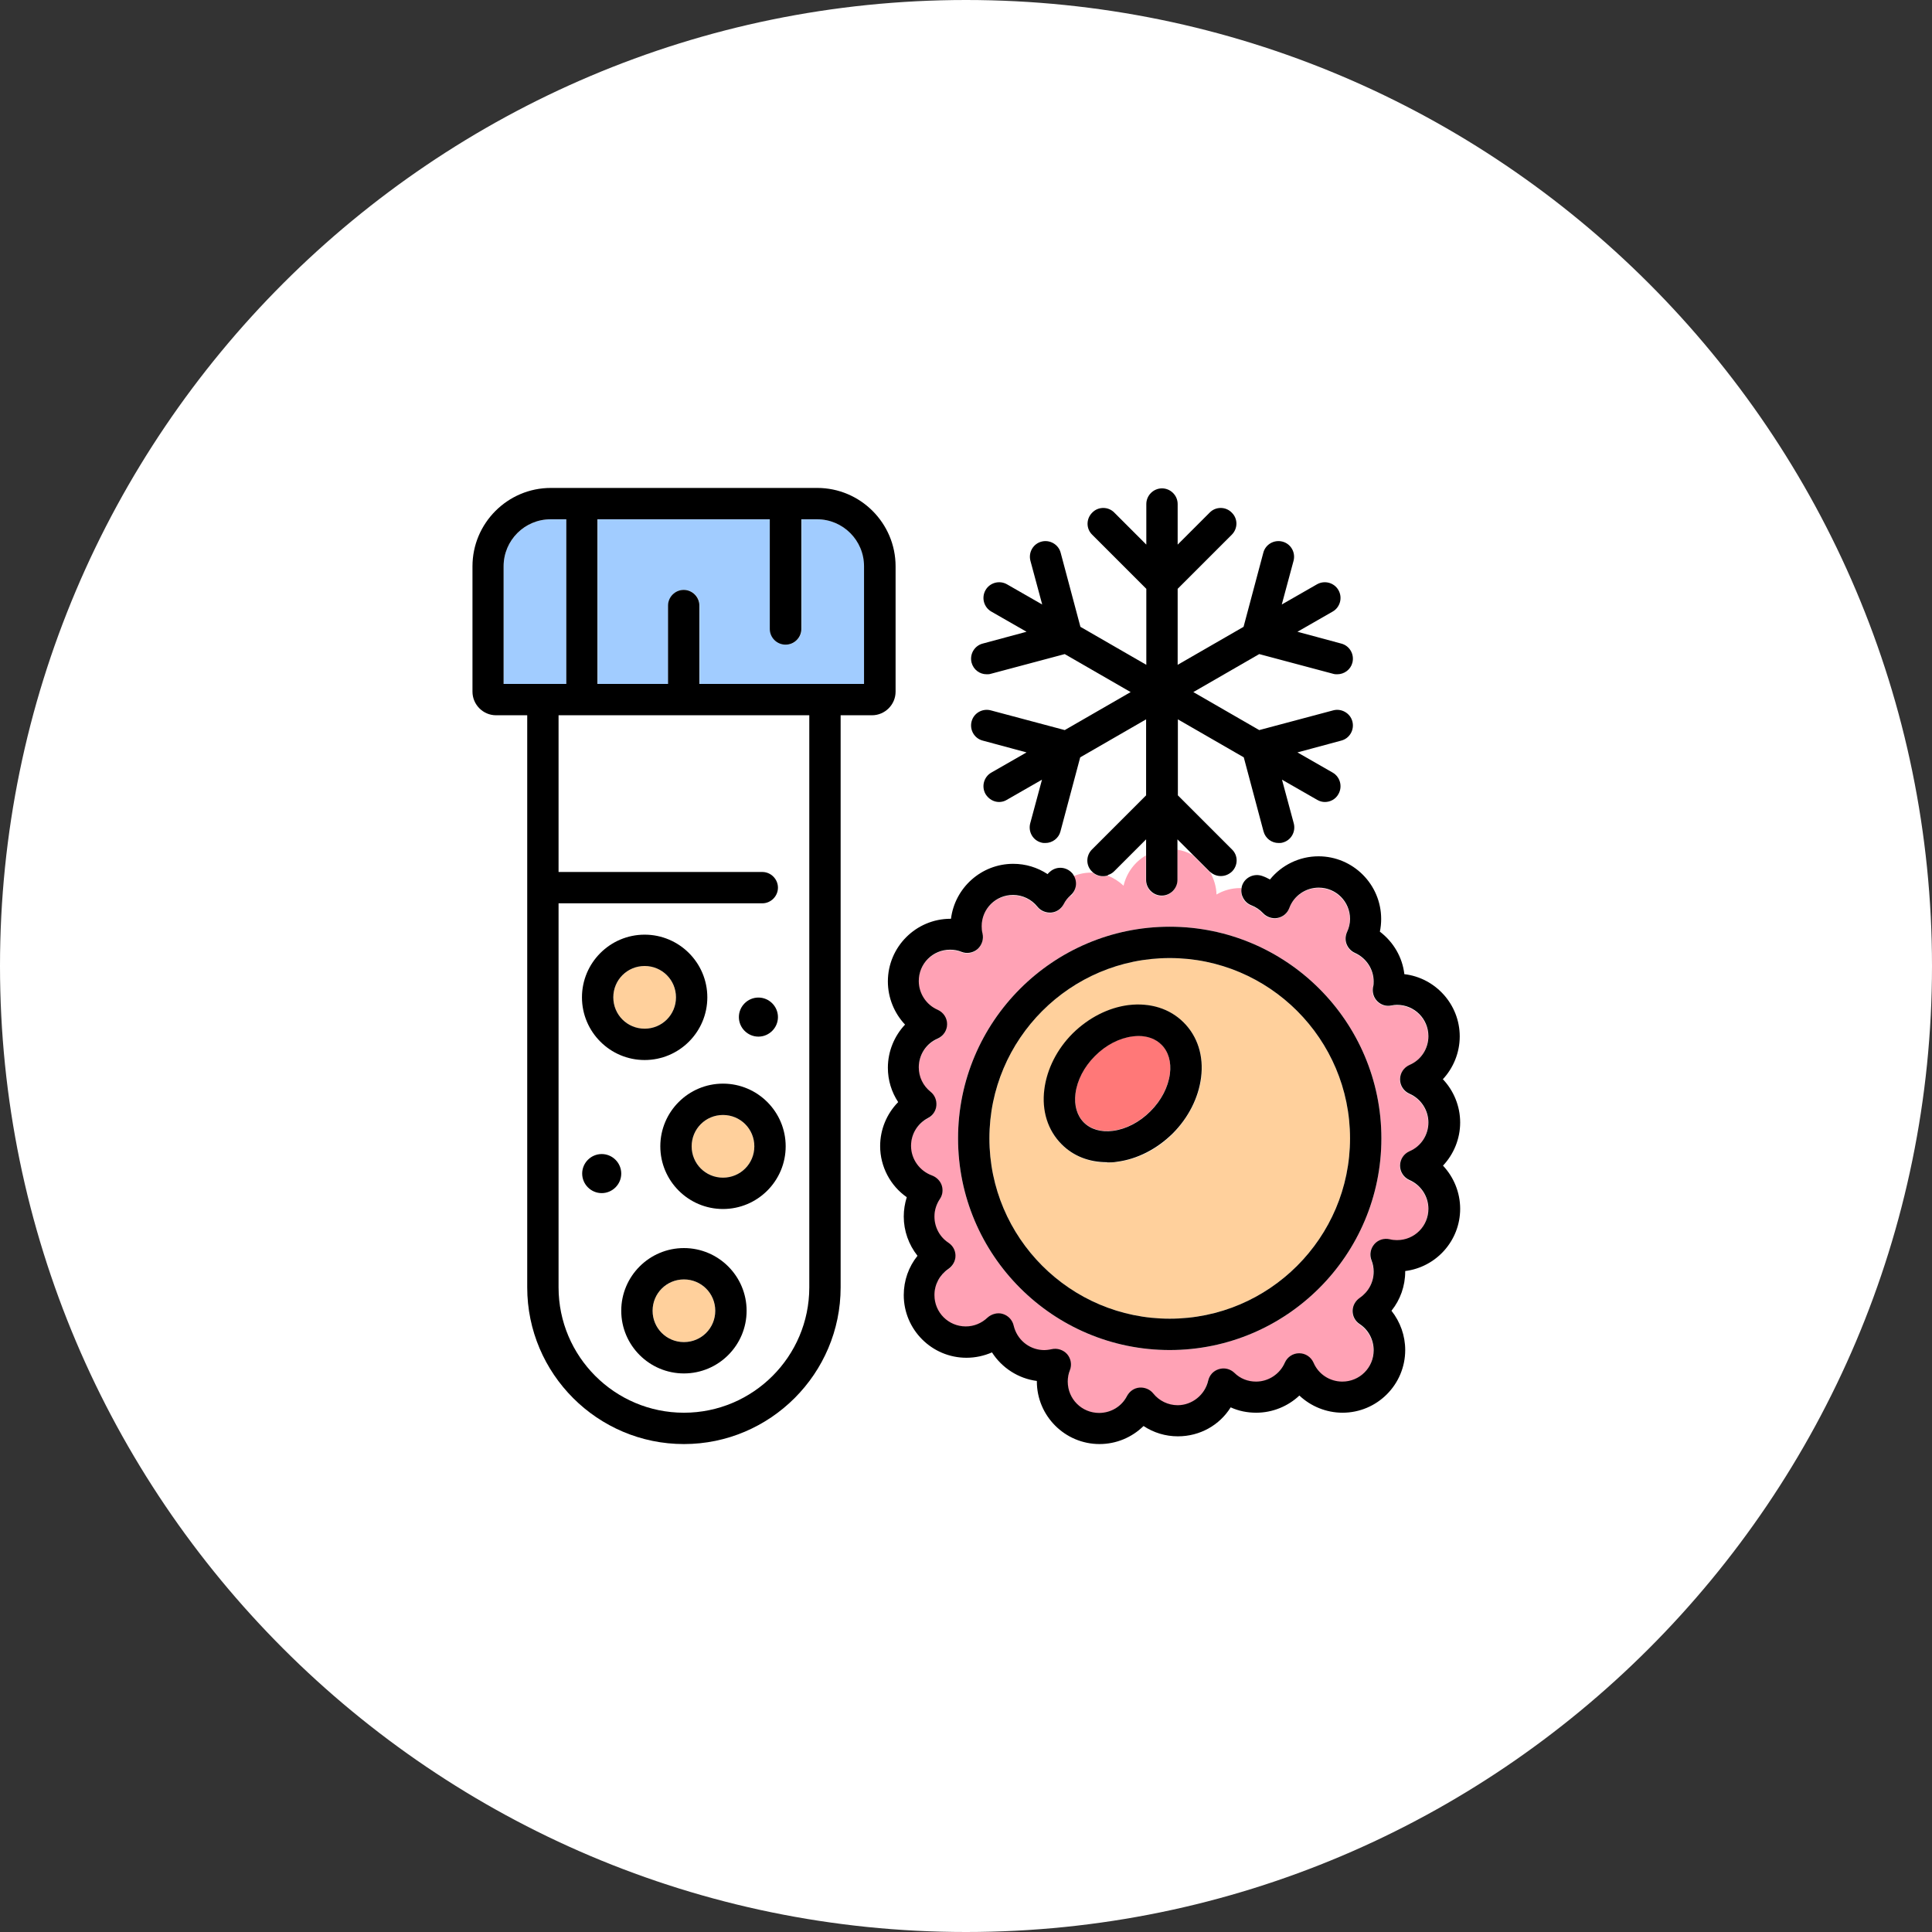 <?xml version="1.0" encoding="UTF-8"?><svg id="_レイヤー_2" xmlns="http://www.w3.org/2000/svg" viewBox="0 0 90 90"><rect x="0" y="0" width="90" height="90" fill="#333333" stroke="none"/><defs><style>.cls-1{fill:#ffa2b5;}.cls-2{fill:#ffd09c;}.cls-3{fill:#fff;}.cls-4{fill:#ff7878;}.cls-5{fill:#a1ccff;}</style></defs><g id="_レイアウト"><path class="cls-3" d="M45,90C20.19,90,0,69.81,0,45S20.19,0,45,0s45,20.19,45,45-20.19,45-45,45Z"/><path class="cls-1" d="M49.87,41.72c-.14.12-.25.26-.33.42-.11.22-.33.37-.58.39-.24.02-.49-.08-.64-.27-.28-.35-.69-.55-1.14-.55-.81,0-1.46.65-1.46,1.46,0,.11.01.22.04.34.06.26-.02.54-.23.72-.2.18-.49.23-.75.13-.17-.07-.35-.1-.53-.1-.81,0-1.46.65-1.46,1.46,0,.58.34,1.11.88,1.34.27.12.44.38.44.67s-.17.55-.44.67c-.53.23-.88.76-.88,1.34,0,.44.2.86.55,1.14.19.15.29.4.27.64-.02.25-.17.46-.39.58-.49.25-.79.75-.79,1.3,0,.62.39,1.17.98,1.38.21.07.38.24.45.46.07.21.04.45-.09.64-.16.24-.25.52-.25.81,0,.49.24.94.65,1.22.2.14.33.36.33.61s-.12.47-.33.61c-.41.27-.65.73-.65,1.22,0,.81.65,1.46,1.46,1.46.38,0,.74-.14,1.01-.41.19-.18.46-.25.72-.17.25.08.44.28.5.54.14.63.69,1.1,1.34,1.14.14,0,.29,0,.43-.04.26-.06.54.02.72.23.18.2.23.49.13.75-.07.17-.1.35-.1.53,0,.81.65,1.46,1.46,1.46.55,0,1.04-.3,1.3-.79.11-.22.33-.37.58-.39s.49.08.64.27c.28.35.69.55,1.14.55.68,0,1.27-.48,1.42-1.14.06-.26.25-.46.5-.54.25-.08.53,0,.72.17.27.26.63.41,1.01.41.58,0,1.11-.34,1.34-.88.12-.27.38-.44.67-.44s.55.17.67.44c.23.53.76.88,1.34.88.81,0,1.46-.65,1.46-1.46,0-.49-.24-.94-.65-1.22-.2-.14-.33-.36-.33-.61s.12-.47.33-.61c.41-.27.65-.73.65-1.22,0-.18-.03-.36-.1-.53-.1-.25-.05-.54.13-.75s.46-.29.72-.23c.12.03.23.04.34.04.81,0,1.46-.65,1.46-1.46,0-.58-.34-1.11-.88-1.34-.27-.12-.44-.38-.44-.67s.17-.55.44-.67c.53-.23.88-.76.88-1.34s-.34-1.11-.88-1.34c-.27-.12-.44-.38-.44-.67s.17-.55.44-.67c.53-.23.88-.76.88-1.34,0-.81-.65-1.46-1.46-1.46-.09,0-.17,0-.27.03-.24.04-.48-.03-.65-.2-.17-.17-.25-.41-.2-.65.02-.1.03-.18.03-.27,0-.57-.34-1.1-.87-1.33-.18-.08-.32-.23-.39-.41s-.06-.39.02-.56c.09-.2.14-.4.14-.61,0-.81-.65-1.46-1.46-1.46-.61,0-1.15.38-1.37.95-.09.24-.29.41-.54.46-.25.05-.5-.03-.68-.22-.15-.16-.34-.29-.55-.37-.34-.13-.52-.48-.45-.82-.02,0-.04,0-.06,0-.4,0-.78.11-1.1.3-.01-.37-.12-.72-.29-1.03-.01-.01-.03-.02-.04-.03l-.78-.78c-.22-.12-.46-.21-.72-.25v1.43c0,.4-.33.73-.73.73s-.73-.33-.73-.73v-1.16c-.52.3-.9.81-1.04,1.41-.21-.2-.46-.36-.74-.47-.24.08-.5.03-.7-.14-.02,0-.05,0-.07,0-.3,0-.58.06-.83.17.18.3.14.69-.13.93h0ZM54.49,43.17c5.44,0,9.86,4.42,9.86,9.86s-4.42,9.86-9.86,9.86-9.86-4.42-9.86-9.86,4.42-9.86,9.86-9.86Z"/><path class="cls-3" d="M31.86,65.81c3.22,0,5.84-2.62,5.84-5.84v-26.65h-11.68v7.3h9.49c.4,0,.73.33.73.73s-.33.73-.73.73h-9.49v17.89c0,3.22,2.62,5.84,5.84,5.84ZM31.86,63.98c-1.61,0-2.92-1.31-2.92-2.92s1.31-2.92,2.92-2.92,2.92,1.31,2.92,2.92-1.31,2.92-2.92,2.92ZM35.33,46.46c.5,0,.91.41.91.91s-.41.91-.91.91-.91-.41-.91-.91.41-.91.91-.91ZM36.6,53.4c0,1.61-1.31,2.92-2.92,2.92s-2.92-1.31-2.92-2.92,1.31-2.92,2.92-2.92,2.92,1.31,2.92,2.92ZM30.03,43.54c1.61,0,2.92,1.31,2.92,2.92s-1.31,2.92-2.92,2.92-2.92-1.31-2.92-2.92,1.31-2.92,2.92-2.92ZM27.11,54.67c0-.5.41-.91.91-.91s.91.41.91.91-.41.91-.91.91-.91-.41-.91-.91Z"/><path class="cls-5" d="M27.84,24.19v7.67h3.29v-3.65c0-.4.33-.73.73-.73s.73.33.73.73v3.65h7.67v-5.48c0-1.21-.98-2.19-2.19-2.19h-.73v5.11c0,.4-.33.73-.73.73s-.73-.33-.73-.73v-5.11h-8.03Z"/><path class="cls-5" d="M23.46,31.86h2.92v-7.67h-.73c-1.21,0-2.19.98-2.19,2.19v5.48Z"/><path d="M24.56,33.32v26.65c0,4.03,3.28,7.3,7.3,7.3s7.3-3.28,7.3-7.3v-26.65h1.46c.6,0,1.1-.49,1.1-1.1v-5.84c0-2.01-1.64-3.65-3.65-3.65h-12.41c-2.01,0-3.65,1.64-3.65,3.65v5.84c0,.6.49,1.1,1.1,1.1h1.46ZM25.65,24.19h.73v7.67h-2.92v-5.48c0-1.21.98-2.19,2.19-2.19ZM36.6,30.03c.4,0,.73-.33.73-.73v-5.11h.73c1.21,0,2.19.98,2.19,2.19v5.48h-7.67v-3.65c0-.4-.33-.73-.73-.73s-.73.33-.73.73v3.65h-3.29v-7.67h8.03v5.11c0,.4.33.73.73.73ZM26.02,42.08h9.49c.4,0,.73-.33.73-.73s-.33-.73-.73-.73h-9.49v-7.3h11.68v26.65c0,3.22-2.62,5.84-5.84,5.84s-5.84-2.62-5.84-5.84v-17.89Z"/><circle class="cls-2" cx="31.86" cy="61.06" r="1.46"/><path d="M31.86,58.14c-1.61,0-2.92,1.31-2.92,2.92s1.31,2.92,2.92,2.92,2.92-1.31,2.92-2.92-1.31-2.92-2.92-2.92ZM31.86,62.52c-.81,0-1.46-.65-1.46-1.46s.65-1.46,1.46-1.46,1.46.65,1.46,1.46-.65,1.46-1.46,1.46Z"/><circle class="cls-2" cx="33.68" cy="53.4" r="1.46"/><path d="M30.76,53.4c0,1.61,1.31,2.92,2.92,2.92s2.92-1.31,2.92-2.92-1.31-2.92-2.92-2.92-2.92,1.31-2.92,2.92ZM33.68,51.94c.81,0,1.46.65,1.46,1.46s-.65,1.46-1.46,1.46-1.46-.65-1.46-1.46.65-1.46,1.46-1.46Z"/><path d="M28.94,54.67c0-.5-.41-.91-.91-.91s-.91.41-.91.91.41.91.91.91.91-.41.91-.91Z"/><path d="M35.33,48.29c.5,0,.91-.41.91-.91s-.41-.91-.91-.91-.91.41-.91.91.41.91.91.91Z"/><circle class="cls-2" cx="30.03" cy="46.46" r="1.46"/><path d="M30.03,49.38c1.61,0,2.92-1.31,2.92-2.92s-1.31-2.92-2.92-2.92-2.92,1.31-2.92,2.92,1.31,2.92,2.92,2.92ZM30.03,45c.81,0,1.46.65,1.46,1.46s-.65,1.46-1.46,1.46-1.46-.65-1.46-1.46.65-1.46,1.46-1.46Z"/><path class="cls-2" d="M54.49,61.43c4.63,0,8.4-3.77,8.4-8.4s-3.77-8.4-8.4-8.4-8.4,3.77-8.4,8.4,3.77,8.4,8.4,8.4ZM48.66,50.75c.12-.94.59-1.86,1.32-2.6s1.66-1.2,2.6-1.32c1.01-.13,1.92.16,2.57.81.65.65.93,1.56.81,2.57-.12.94-.59,1.86-1.32,2.6s-1.66,1.2-2.6,1.32c-.16.02-.31.03-.46.03-.82,0-1.56-.29-2.11-.83-.65-.65-.93-1.56-.81-2.57Z"/><path d="M44.63,53.03c0,5.44,4.42,9.86,9.86,9.86s9.86-4.42,9.86-9.86-4.42-9.86-9.86-9.86-9.86,4.42-9.86,9.86ZM54.49,44.63c4.63,0,8.4,3.77,8.4,8.4s-3.77,8.4-8.4,8.4-8.4-3.77-8.4-8.4,3.77-8.4,8.4-8.4Z"/><path d="M67.2,50.29c.5-.53.8-1.25.8-2.01,0-1.49-1.13-2.73-2.58-2.9-.09-.79-.51-1.5-1.14-1.98.04-.19.06-.39.06-.59,0-1.61-1.31-2.92-2.92-2.92-.89,0-1.72.41-2.26,1.08-.11-.06-.23-.12-.35-.16-.38-.14-.8.05-.94.42-.02.04-.02.08-.03.12-.07.34.12.69.45.82.21.08.4.21.55.37.17.18.43.27.68.22.25-.05.45-.22.54-.46.21-.57.76-.95,1.37-.95.81,0,1.46.65,1.46,1.46,0,.21-.05.42-.14.61-.08.18-.09.38-.02.56.07.18.21.33.39.41.53.24.87.76.87,1.33,0,.09,0,.17-.03.27-.04.24.03.48.2.65s.41.25.65.2c.09-.02.18-.03.27-.03.81,0,1.46.65,1.46,1.46,0,.58-.34,1.11-.88,1.34-.27.12-.44.38-.44.67s.17.55.44.67c.53.23.88.76.88,1.34s-.34,1.11-.88,1.34c-.27.12-.44.38-.44.67s.17.55.44.67c.53.23.88.76.88,1.34,0,.81-.65,1.46-1.46,1.46-.11,0-.22-.01-.34-.04-.26-.06-.54.02-.72.23s-.23.49-.13.75c.07.17.1.35.1.53,0,.49-.24.94-.65,1.22-.2.14-.33.36-.33.61s.12.47.33.61c.41.27.65.73.65,1.22,0,.81-.65,1.46-1.46,1.46-.58,0-1.11-.34-1.34-.88-.12-.27-.38-.44-.67-.44s-.55.17-.67.44c-.23.53-.76.88-1.34.88-.38,0-.74-.14-1.01-.41-.19-.18-.46-.25-.72-.17s-.44.28-.5.54c-.15.66-.75,1.14-1.42,1.14-.44,0-.86-.2-1.14-.55-.15-.19-.4-.29-.64-.27-.25.02-.46.17-.58.39-.25.49-.75.79-1.3.79-.81,0-1.46-.65-1.46-1.46,0-.18.03-.36.1-.53.1-.25.05-.54-.13-.75-.18-.2-.46-.29-.72-.23-.14.03-.29.05-.43.04-.65-.04-1.19-.5-1.34-1.14-.06-.26-.25-.46-.5-.54s-.53,0-.72.17c-.27.26-.63.41-1.01.41-.81,0-1.46-.65-1.46-1.46,0-.49.24-.94.65-1.22.2-.14.33-.36.33-.61s-.12-.47-.33-.61c-.41-.27-.65-.73-.65-1.22,0-.29.09-.57.25-.81.13-.19.16-.42.09-.64-.07-.21-.24-.38-.45-.46-.58-.21-.98-.76-.98-1.38,0-.55.3-1.04.79-1.3.22-.11.37-.33.39-.58.02-.25-.08-.49-.27-.64-.35-.28-.55-.69-.55-1.14,0-.58.34-1.11.88-1.34.27-.12.44-.38.44-.67s-.17-.55-.44-.67c-.53-.23-.88-.76-.88-1.34,0-.81.65-1.46,1.46-1.46.18,0,.36.03.53.1.25.1.54.05.75-.13.2-.18.29-.46.23-.72-.03-.12-.04-.23-.04-.34,0-.81.65-1.46,1.46-1.46.44,0,.86.2,1.14.55.15.19.4.29.64.27.25-.02.46-.17.58-.39.08-.16.19-.3.33-.42.27-.24.32-.63.13-.93-.02-.04-.04-.07-.07-.1-.27-.3-.73-.33-1.03-.06-.04.03-.08.07-.11.11-.47-.31-1.02-.48-1.6-.48-1.49,0-2.72,1.12-2.9,2.56h-.02c-1.61,0-2.92,1.31-2.92,2.92,0,.76.3,1.48.8,2.01-.5.53-.8,1.25-.8,2.01,0,.58.17,1.13.48,1.6-.53.54-.84,1.27-.84,2.05,0,.96.48,1.85,1.24,2.38-.09.29-.14.59-.14.9,0,.67.23,1.31.64,1.83-.41.51-.64,1.15-.64,1.83,0,1.61,1.31,2.92,2.92,2.92.42,0,.82-.09,1.19-.25.46.72,1.23,1.22,2.09,1.33v.02c0,1.61,1.31,2.92,2.92,2.92.78,0,1.51-.31,2.05-.84.47.31,1.02.48,1.6.48,1.03,0,1.94-.52,2.46-1.35.37.17.77.25,1.19.25.76,0,1.48-.3,2.01-.8.53.5,1.25.8,2.01.8,1.61,0,2.92-1.31,2.92-2.92,0-.67-.23-1.31-.64-1.83.41-.51.64-1.15.64-1.83v-.02c1.44-.18,2.56-1.41,2.56-2.9,0-.76-.3-1.48-.8-2.01.5-.53.8-1.25.8-2.01s-.3-1.48-.8-2.01h0Z"/><path class="cls-4" d="M50.49,52.28c.32.32.8.46,1.35.39.62-.08,1.24-.4,1.75-.91.51-.51.83-1.13.91-1.75.07-.55-.07-1.03-.39-1.35-.27-.27-.64-.41-1.08-.41-.09,0-.18,0-.27.02-.62.08-1.24.4-1.75.91-.51.51-.83,1.13-.91,1.75-.07.55.07,1.03.39,1.35Z"/><path d="M51.57,54.15c.15,0,.3,0,.46-.03.94-.12,1.86-.59,2.6-1.32.73-.73,1.2-1.66,1.32-2.6.13-1.01-.16-1.92-.81-2.57-.65-.65-1.56-.93-2.57-.81-.94.12-1.86.59-2.6,1.32-.73.73-1.2,1.66-1.32,2.6-.13,1.01.16,1.92.81,2.57.55.55,1.28.83,2.11.83ZM52.76,48.28c.09-.01.18-.02.27-.02.44,0,.81.14,1.08.41.32.32.46.8.39,1.35-.08.62-.4,1.24-.91,1.75-.51.51-1.13.83-1.75.91-.55.07-1.03-.07-1.35-.39-.32-.32-.46-.8-.39-1.35.08-.62.4-1.24.91-1.75.51-.51,1.13-.83,1.75-.91Z"/><path d="M51.61,40.76c.11-.03.21-.09.29-.17l1.49-1.49v1.89c0,.4.33.73.73.73s.73-.33.73-.73v-1.89l.72.72.78.78s.03.02.04.03c.14.12.31.18.48.18.19,0,.37-.07.52-.21.29-.29.29-.75,0-1.03l-2.52-2.52v-3.54l3.07,1.77.92,3.45c.09.33.38.54.7.54.06,0,.13,0,.19-.02.39-.1.62-.5.52-.89l-.55-2.04,1.64.94c.12.07.24.1.36.1.25,0,.5-.13.63-.37.2-.35.08-.8-.27-1l-1.64-.94,2.04-.55c.39-.1.62-.5.52-.89s-.51-.62-.89-.52l-3.45.92-3.07-1.77,3.07-1.77,3.45.92c.06.02.13.02.19.02.32,0,.62-.22.7-.54.1-.39-.13-.79-.52-.89l-2.04-.55,1.64-.94c.35-.2.47-.65.27-1s-.65-.47-1-.27l-1.64.94.55-2.04c.1-.39-.13-.79-.52-.89s-.79.13-.89.52l-.92,3.45-3.07,1.77v-3.54l2.52-2.52c.29-.29.29-.75,0-1.03-.28-.29-.75-.29-1.03,0l-1.49,1.49v-1.89c0-.4-.33-.73-.73-.73s-.73.33-.73.73v1.89l-1.49-1.49c-.28-.29-.75-.29-1.03,0-.29.29-.29.75,0,1.03l2.52,2.52v3.54l-3.07-1.77-.92-3.45c-.1-.39-.51-.62-.89-.52-.39.1-.62.5-.52.89l.55,2.04-1.64-.94c-.35-.2-.8-.08-1,.27-.2.35-.08.8.27,1l1.64.94-2.04.55c-.39.1-.62.5-.52.89.09.33.38.54.7.54.06,0,.13,0,.19-.02l3.45-.92,3.07,1.77-3.07,1.77-3.45-.92c-.39-.1-.79.13-.89.52-.1.39.13.79.52.89l2.04.55-1.64.94c-.35.2-.47.65-.27,1,.14.23.38.37.63.37.12,0,.25-.03.36-.1l1.64-.94-.55,2.04c-.1.39.13.79.52.89.06.02.13.02.19.02.32,0,.62-.22.7-.54l.92-3.45,3.07-1.77v3.54l-2.52,2.52c-.29.29-.29.75,0,1.03.01.01.03.02.04.04.2.17.46.22.7.14h0Z"/></g></svg>